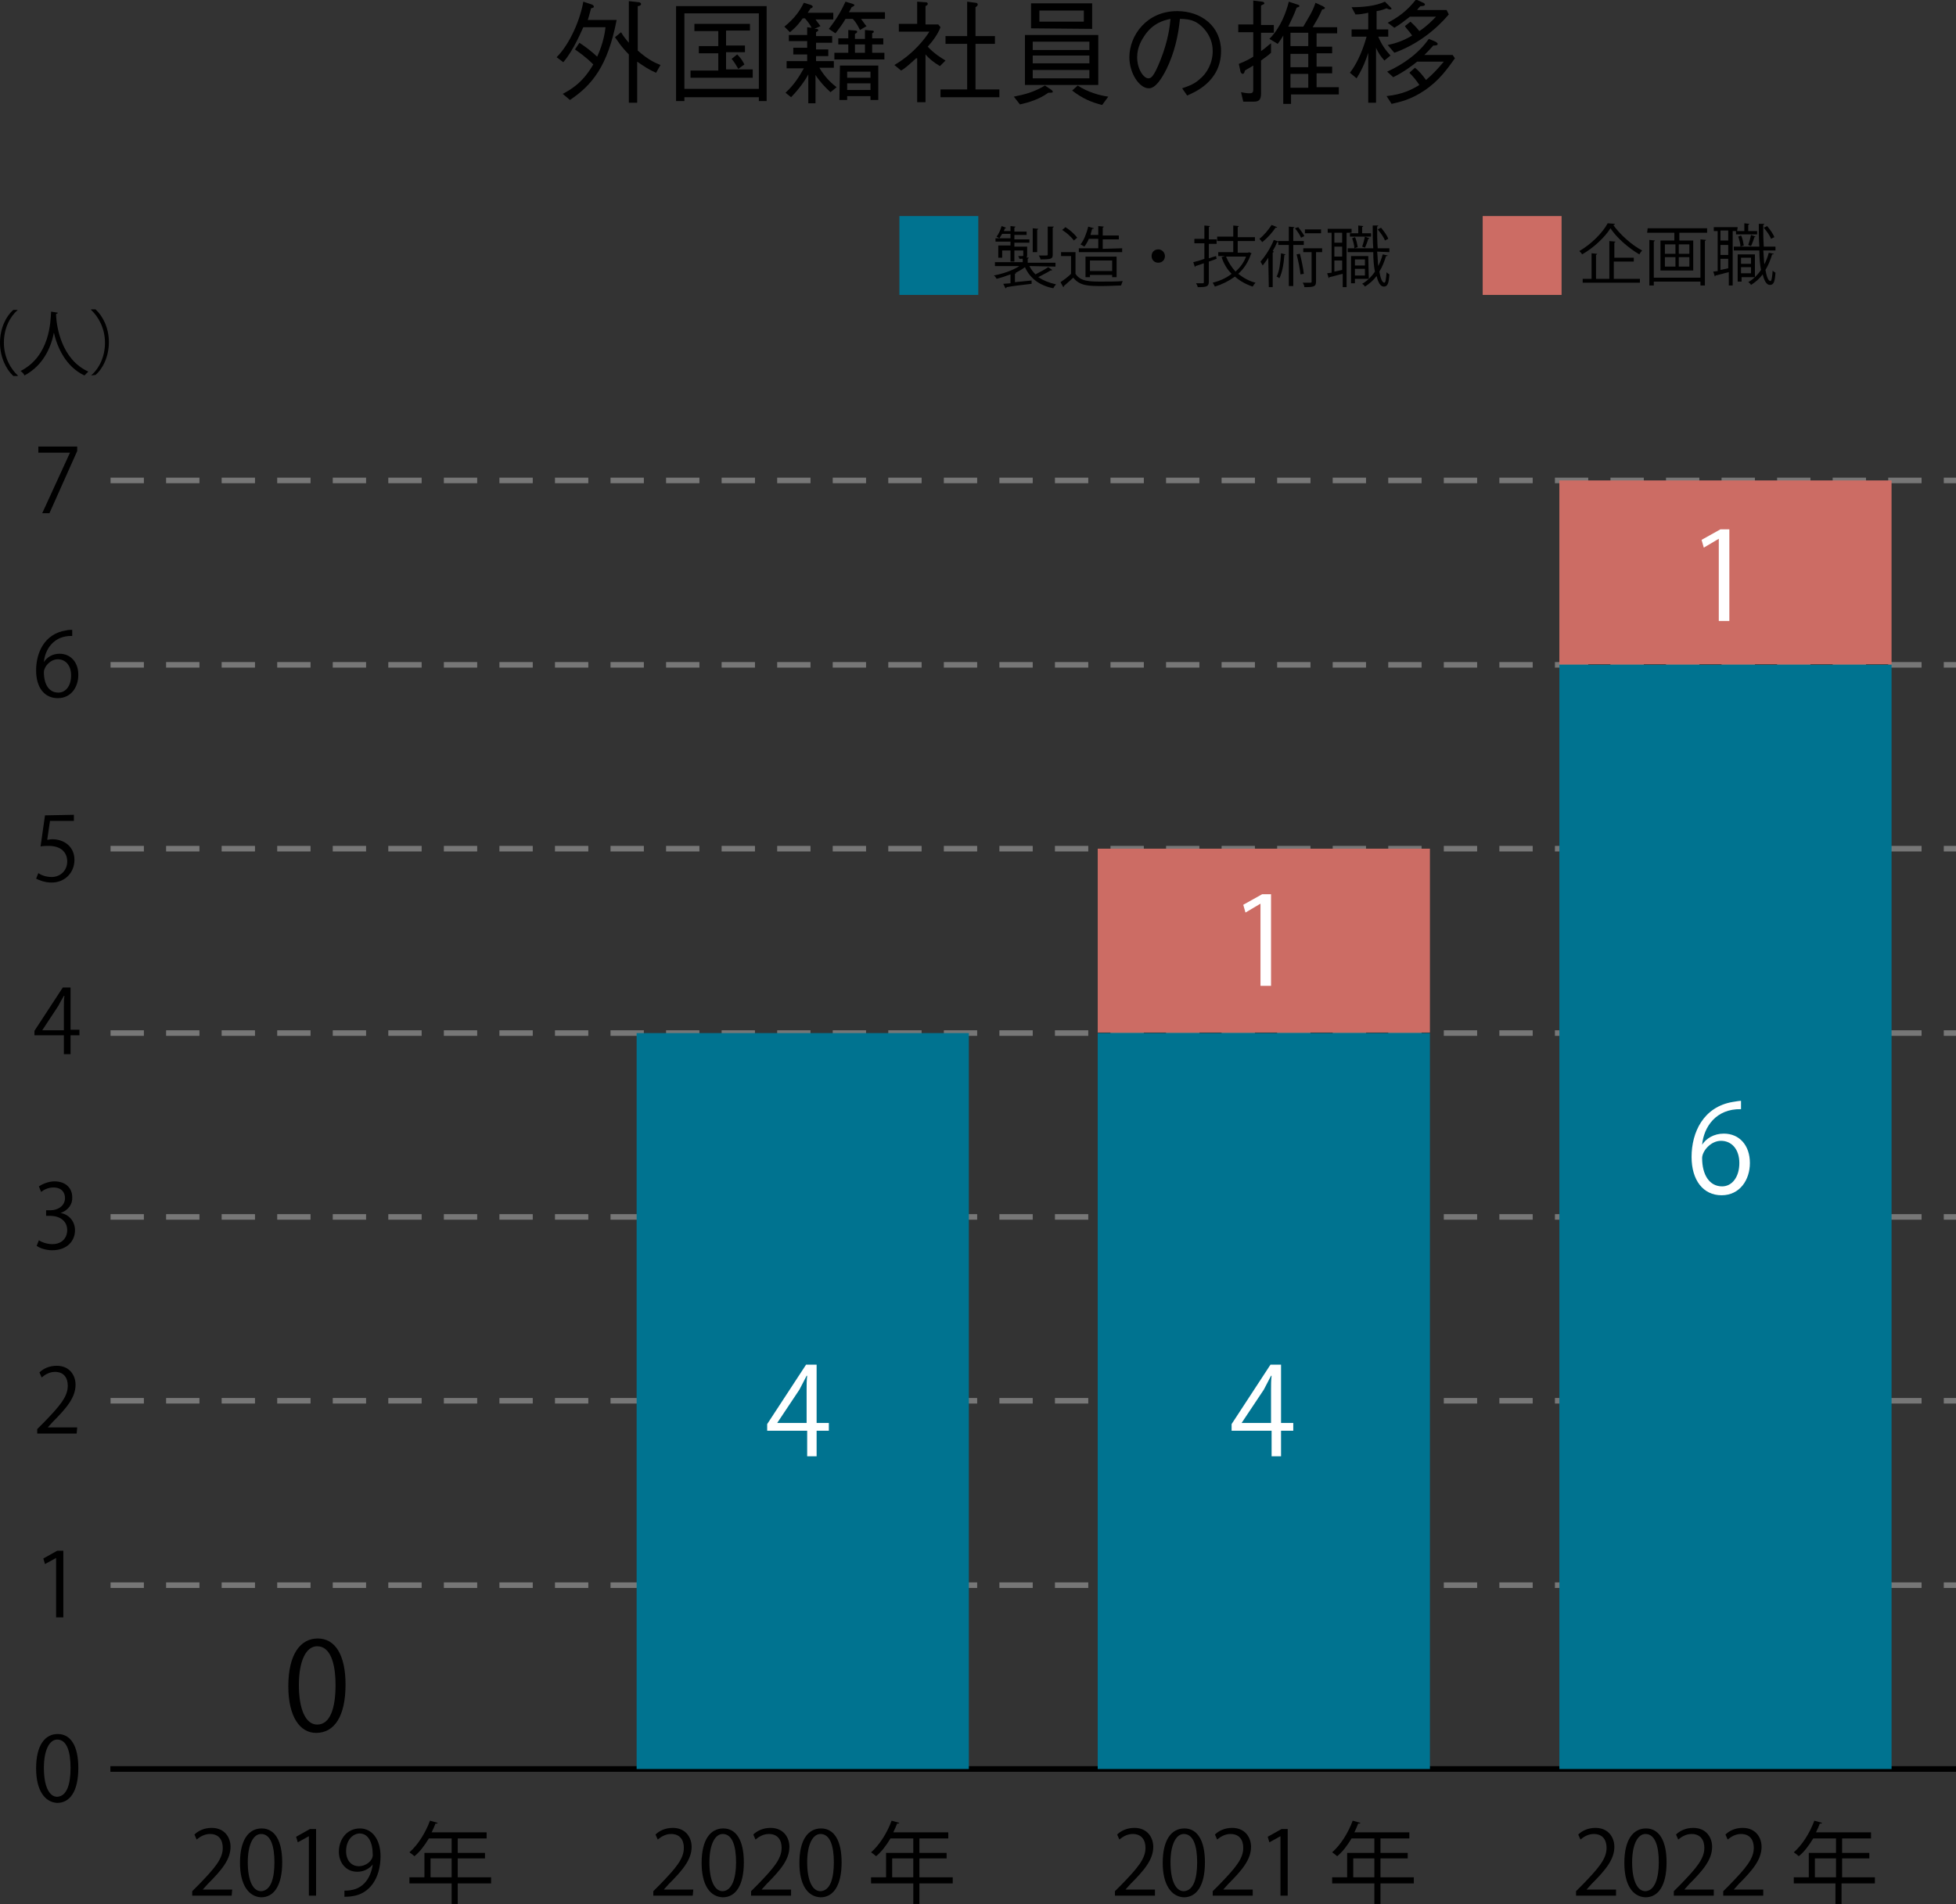 <?xml version="1.0" encoding="utf-8"?>
<!-- Generator: Adobe Illustrator 27.7.0, SVG Export Plug-In . SVG Version: 6.00 Build 0)  -->
<svg version="1.1" id="レイヤー_1" xmlns="http://www.w3.org/2000/svg" xmlns:xlink="http://www.w3.org/1999/xlink" x="0px"
	 y="0px" viewBox="0 0 352.1 342.8" style="enable-background:new 0 0 352.1 342.8;" xml:space="preserve">
<rect x="0" y="0" width="352.1" height="342.8" fill="#333333" stroke="none"/>
<style type="text/css">
	.st0{fill:none;stroke:#000000;stroke-miterlimit:10;}
	.st1{fill:none;stroke:#777777;stroke-miterlimit:10;stroke-dasharray:6,4;}
	.st2{fill:#CC6C64;}
	.st3{stroke:#000000;stroke-width:0.5;stroke-miterlimit:10;}
	.st4{fill:#007390;}
	.st5{fill:#FFFFFF;}
</style>
<g>
	<line class="st0" x1="19.9" y1="318.5" x2="352.1" y2="318.5"/>
</g>
<g>
	<g>
		<g>
			<path d="M6.5,318.4c0-4.2,1.6-6.2,3.9-6.2s3.7,2.1,3.7,6.1c0,4.2-1.5,6.3-3.8,6.3C8.1,324.5,6.5,322.4,6.5,318.4z M12.7,318.3
				c0-3-0.7-5.1-2.4-5.1c-1.4,0-2.4,1.9-2.4,5.1s0.9,5.2,2.4,5.2C12.1,323.4,12.7,321.1,12.7,318.3z"/>
		</g>
		<g>
			<path d="M10.1,291.2v-10.7l0,0l-2,1.1l-0.3-1l2.5-1.4h1.1v12H10.1z"/>
		</g>
		<g>
			<path d="M13.8,258.1H6.7v-0.8l1.2-1.2c2.8-2.9,4.3-4.6,4.3-6.6c0-1.3-0.6-2.5-2.3-2.5c-1,0-1.8,0.5-2.4,1l-0.4-0.9
				c0.7-0.7,1.8-1.2,3.1-1.2c2.4,0,3.4,1.8,3.4,3.4c0,2.3-1.6,4.2-4.1,6.7l-0.9,1l0,0h5.3L13.8,258.1L13.8,258.1z"/>
		</g>
		<g>
			<path d="M10.9,218.4c1.4,0.2,2.6,1.4,2.6,3.1c0,1.9-1.4,3.6-4.1,3.6c-1.2,0-2.3-0.4-2.8-0.8l0.4-1c0.4,0.3,1.4,0.7,2.4,0.7
				c2,0,2.7-1.4,2.7-2.5c0-1.8-1.5-2.6-3.1-2.6H8.3v-1h0.8c1.2,0,2.6-0.7,2.6-2.2c0-1-0.6-1.9-2.1-1.9c-0.9,0-1.7,0.4-2.2,0.8
				l-0.4-1c0.6-0.4,1.7-0.9,2.8-0.9c2.2,0,3.2,1.4,3.2,2.8C13.1,216.8,12.3,217.9,10.9,218.4L10.9,218.4z"/>
		</g>
		<g>
			<path d="M13.3,146.7v1.1H9l-0.5,3.4c0.3,0,0.5-0.1,0.9-0.1c2.1,0,4,1.3,4,3.7s-1.8,4.1-4.1,4.1c-1.2,0-2.2-0.4-2.8-0.7l0.4-1
				c0.4,0.3,1.3,0.7,2.4,0.7c1.5,0,2.8-1.1,2.8-2.8c0-1.6-1.1-2.8-3.3-2.8c-0.6,0-1.1,0-1.5,0.1l0.8-5.6L13.3,146.7L13.3,146.7z"/>
		</g>
		<g>
			<path d="M12.7,189.8h-1.2v-3.4H6.2v-0.8l5.1-7.8h1.4v7.6h1.6v1h-1.6C12.7,186.4,12.7,189.8,12.7,189.8z M7.6,185.5h3.9v-4.3
				c0-0.7,0-1.3,0.1-1.9h-0.1c-0.4,0.7-0.7,1.2-1,1.8L7.6,185.5L7.6,185.5z"/>
		</g>
		<g>
			<path d="M7.9,119.2c0.5-0.8,1.5-1.5,2.8-1.5c2,0,3.4,1.5,3.4,3.8c0,2.2-1.3,4.2-3.7,4.2s-3.9-1.9-3.9-5c0-3.2,1.5-6.6,5.4-7.2
				c0.4-0.1,0.8-0.1,1.1-0.1v1.1C9.7,114.4,8.1,116.9,7.9,119.2L7.9,119.2z M12.8,121.6c0-1.8-1-2.9-2.4-2.9s-2.5,1.4-2.5,2.3
				c0,2.2,0.9,3.7,2.6,3.7C11.9,124.7,12.8,123.4,12.8,121.6z"/>
		</g>
		<g>
			<path d="M6.9,80.4h7v0.8l-5,11.2H7.6l5-10.9l0,0H6.9V80.4z"/>
		</g>
	</g>
	<g>
		<g>
			<line class="st0" x1="19.9" y1="318.5" x2="352.1" y2="318.5"/>
			<line class="st1" x1="19.9" y1="285.4" x2="352.1" y2="285.4"/>
			<line class="st1" x1="19.9" y1="252.2" x2="352.1" y2="252.2"/>
			<line class="st1" x1="19.9" y1="219.1" x2="352.1" y2="219.1"/>
			<line class="st1" x1="19.9" y1="186" x2="352.1" y2="186"/>
			<line class="st1" x1="19.9" y1="152.8" x2="352.1" y2="152.8"/>
			<line class="st1" x1="19.9" y1="119.7" x2="352.1" y2="119.7"/>
			<line class="st1" x1="19.9" y1="86.5" x2="352.1" y2="86.5"/>
		</g>
	</g>
</g>
<g>
	<g>
		<g>
			<rect x="197.6" y="152.8" class="st2" width="59.8" height="33.1"/>
			<rect x="280.7" y="86.5" class="st2" width="59.8" height="33.1"/>
		</g>
	</g>
	<g>
		<g>
			<polygon class="st3" points="31.5,318.5 91.3,318.5 91.3,318.5 			"/>
			<rect x="114.6" y="186" class="st4" width="59.8" height="132.5"/>
			<rect x="197.6" y="186" class="st4" width="59.8" height="132.5"/>
			<rect x="280.7" y="119.7" class="st4" width="59.8" height="198.8"/>
		</g>
	</g>
</g>
<g>
	<g>
		<path d="M290.8,341.3h-7.1v-0.8l1.2-1.2c2.8-2.9,4.3-4.6,4.3-6.6c0-1.3-0.6-2.5-2.3-2.5c-1,0-1.8,0.5-2.4,1l-0.4-0.9
			c0.7-0.7,1.8-1.2,3.1-1.2c2.4,0,3.4,1.8,3.4,3.4c0,2.3-1.6,4.2-4.1,6.7l-0.9,1l0,0h5.3v1.1H290.8z"/>
		<path d="M292.4,335.4c0-4.2,1.6-6.2,3.9-6.2s3.7,2.1,3.7,6.1c0,4.2-1.5,6.3-3.8,6.3C293.9,341.5,292.4,339.4,292.4,335.4z
			 M298.6,335.3c0-3-0.7-5.1-2.4-5.1c-1.4,0-2.4,1.9-2.4,5.1s0.9,5.2,2.4,5.2C297.9,340.4,298.6,338.1,298.6,335.3z"/>
		<path d="M308.4,341.3h-7.1v-0.8l1.2-1.2c2.8-2.9,4.3-4.6,4.3-6.6c0-1.3-0.6-2.5-2.3-2.5c-1,0-1.8,0.5-2.4,1l-0.4-0.9
			c0.7-0.7,1.8-1.2,3.1-1.2c2.4,0,3.4,1.8,3.4,3.4c0,2.3-1.6,4.2-4.1,6.7l-0.9,1l0,0h5.3v1.1H308.4z"/>
		<path d="M317.3,341.3h-7.1v-0.8l1.2-1.2c2.8-2.9,4.3-4.6,4.3-6.6c0-1.3-0.6-2.5-2.3-2.5c-1,0-1.8,0.5-2.4,1l-0.4-0.9
			c0.7-0.7,1.8-1.2,3.1-1.2c2.4,0,3.4,1.8,3.4,3.4c0,2.3-1.6,4.2-4.1,6.7l-0.9,1l0,0h5.3v1.1H317.3z"/>
		<path d="M337.5,338v1.1h-6v3.7h-1.1v-3.7h-7.5V338h2.7v-4.4h4.9V331h-4.1c-0.8,1.3-1.6,2.4-2.6,3.2c-0.2-0.2-0.6-0.5-0.9-0.7
			c1.5-1.3,2.9-3.5,3.7-5.7l1.4,0.4c-0.1,0.1-0.2,0.2-0.4,0.1c-0.2,0.5-0.4,1-0.7,1.6h9.9v1.1h-5.2v2.6h4.9v1h-4.9v3.4H337.5z
			 M326.7,338h3.8v-3.4h-3.8V338z"/>
	</g>
	<g>
		<path d="M207.8,341.3h-7.1v-0.8l1.2-1.2c2.8-2.9,4.3-4.6,4.3-6.6c0-1.3-0.6-2.5-2.3-2.5c-1,0-1.8,0.5-2.4,1l-0.4-0.9
			c0.7-0.7,1.8-1.2,3.1-1.2c2.4,0,3.4,1.8,3.4,3.4c0,2.3-1.6,4.2-4.1,6.7l-0.9,1l0,0h5.3v1.1H207.8z"/>
		<path d="M209.3,335.4c0-4.2,1.6-6.2,3.9-6.2c2.3,0,3.7,2.1,3.7,6.1c0,4.2-1.5,6.3-3.8,6.3C210.9,341.5,209.3,339.4,209.3,335.4z
			 M215.5,335.3c0-3-0.7-5.1-2.4-5.1c-1.4,0-2.4,1.9-2.4,5.1s0.9,5.2,2.4,5.2C214.9,340.4,215.5,338.1,215.5,335.3z"/>
		<path d="M225.4,341.3h-7.1v-0.8l1.2-1.2c2.8-2.9,4.3-4.6,4.3-6.6c0-1.3-0.6-2.5-2.3-2.5c-1,0-1.8,0.5-2.4,1l-0.4-0.9
			c0.7-0.7,1.8-1.2,3.1-1.2c2.4,0,3.4,1.8,3.4,3.4c0,2.3-1.6,4.2-4.1,6.7l-0.9,1l0,0h5.3v1.1H225.4z"/>
		<path d="M230.5,341.3v-10.7l0,0l-2,1.1l-0.3-1l2.5-1.4h1.1v12H230.5z"/>
		<path d="M254.5,338v1.1h-6v3.7h-1.1v-3.7h-7.6V338h2.7v-4.4h4.9V331h-4.1c-0.8,1.3-1.6,2.4-2.6,3.2c-0.2-0.2-0.6-0.5-0.9-0.7
			c1.5-1.3,2.9-3.5,3.7-5.7l1.4,0.4c-0.1,0.1-0.2,0.2-0.4,0.1c-0.2,0.5-0.4,1-0.7,1.6h9.9v1.1h-5.2v2.6h4.9v1h-4.9v3.4H254.5z
			 M243.6,338h3.8v-3.4h-3.8V338z"/>
	</g>
	<g>
		<path d="M124.7,341.3h-7.1v-0.8l1.2-1.2c2.8-2.9,4.3-4.6,4.3-6.6c0-1.3-0.6-2.5-2.3-2.5c-1,0-1.8,0.5-2.4,1l-0.4-0.9
			c0.7-0.7,1.8-1.2,3.1-1.2c2.4,0,3.4,1.8,3.4,3.4c0,2.3-1.6,4.2-4.1,6.7l-0.9,1l0,0h5.3L124.7,341.3L124.7,341.3z"/>
		<path d="M126.3,335.4c0-4.2,1.6-6.2,3.9-6.2c2.3,0,3.7,2.1,3.7,6.1c0,4.2-1.5,6.3-3.8,6.3C127.8,341.5,126.3,339.4,126.3,335.4z
			 M132.5,335.3c0-3-0.7-5.1-2.4-5.1c-1.4,0-2.4,1.9-2.4,5.1s0.9,5.2,2.4,5.2C131.8,340.4,132.5,338.1,132.5,335.3z"/>
		<path d="M142.3,341.3h-7.1v-0.8l1.2-1.2c2.8-2.9,4.3-4.6,4.3-6.6c0-1.3-0.6-2.5-2.3-2.5c-1,0-1.8,0.5-2.4,1l-0.4-0.9
			c0.7-0.7,1.8-1.2,3.1-1.2c2.4,0,3.4,1.8,3.4,3.4c0,2.3-1.6,4.2-4.1,6.7l-0.9,1l0,0h5.3v1.1H142.3z"/>
		<path d="M143.9,335.4c0-4.2,1.6-6.2,3.9-6.2c2.3,0,3.7,2.1,3.7,6.1c0,4.2-1.5,6.3-3.8,6.3C145.4,341.5,143.9,339.4,143.9,335.4z
			 M150.1,335.3c0-3-0.7-5.1-2.4-5.1c-1.4,0-2.4,1.9-2.4,5.1s0.9,5.2,2.4,5.2C149.5,340.4,150.1,338.1,150.1,335.3z"/>
		<path d="M171.5,338v1.1h-6v3.7h-1.1v-3.7h-7.6V338h2.7v-4.4h4.9V331h-4.1c-0.8,1.3-1.6,2.4-2.6,3.2c-0.2-0.2-0.6-0.5-0.9-0.7
			c1.5-1.3,2.9-3.5,3.7-5.7l1.4,0.4c-0.1,0.1-0.2,0.2-0.4,0.1c-0.2,0.5-0.4,1-0.7,1.6h9.9v1.1h-5.2v2.6h4.9v1h-4.9v3.4H171.5z
			 M160.6,338h3.8v-3.4h-3.8V338z"/>
	</g>
	<g>
		<path d="M41.7,341.3h-7.1v-0.8l1.2-1.2c2.8-2.9,4.3-4.6,4.3-6.6c0-1.3-0.6-2.5-2.3-2.5c-1,0-1.8,0.5-2.4,1l-0.4-0.9
			c0.7-0.7,1.8-1.2,3.1-1.2c2.4,0,3.4,1.8,3.4,3.4c0,2.3-1.6,4.2-4.1,6.7l-0.9,1l0,0h5.3L41.7,341.3L41.7,341.3z"/>
		<path d="M43.2,335.4c0-4.2,1.6-6.2,3.9-6.2c2.3,0,3.7,2.1,3.7,6.1c0,4.2-1.5,6.3-3.8,6.3C44.8,341.5,43.2,339.4,43.2,335.4z
			 M49.4,335.3c0-3-0.7-5.1-2.4-5.1c-1.4,0-2.4,1.9-2.4,5.1s0.9,5.2,2.4,5.2C48.8,340.4,49.4,338.1,49.4,335.3z"/>
		<path d="M55.6,341.3v-10.7l0,0l-2,1.1l-0.3-1l2.5-1.4h1.1v12H55.6z"/>
		<path d="M67.1,335.7c-0.7,0.8-1.6,1.3-2.8,1.3c-2,0-3.3-1.6-3.3-3.6c0-2.2,1.4-4.2,3.8-4.2c2.2,0,3.7,2,3.7,5c0,4-2,6.8-5.1,7.2
			c-0.6,0.1-1.1,0.1-1.4,0.1v-1.1c0.3,0,0.7,0,1.2-0.1C65.2,340,66.7,338.4,67.1,335.7L67.1,335.7z M62.3,333.3
			c0,1.6,0.9,2.7,2.3,2.7c1.3,0,2.5-1,2.5-2c0-2.3-0.8-3.9-2.4-3.9C63.3,330.2,62.3,331.5,62.3,333.3z"/>
		<path d="M88.4,338v1.1h-6v3.7h-1.1v-3.7h-7.6V338h2.7v-4.4h4.9V331h-4.1c-0.8,1.3-1.6,2.4-2.6,3.2c-0.2-0.2-0.6-0.5-0.9-0.7
			c1.5-1.3,2.9-3.5,3.7-5.7l1.4,0.4c-0.1,0.1-0.2,0.2-0.4,0.1c-0.2,0.5-0.4,1-0.7,1.6h9.9v1.1h-5.2v2.6h4.9v1h-4.9v3.4H88.4z
			 M77.5,338h3.8v-3.4h-3.8V338z"/>
	</g>
</g>
<g>
	<path d="M102.6,18l-1.3-1.1c1.5-0.8,3.6-2,5.5-5.3c-1.4-1.4-2.6-2.2-3.3-2.7l0.8-1.2c1.2,0.8,2,1.4,3.2,2.5
		c1.1-2.4,1.4-4.4,1.5-5.3h-4c-0.3,0.6-1.7,4.1-3.6,6.3l-1.2-0.9c2.5-2.5,4.3-7,4.8-10l1.5,0.5c0.1,0,0.4,0.2,0.4,0.4
		s-0.2,0.2-0.5,0.3c-0.3,1-0.4,1.6-0.6,2.1h5.2C109.4,11.9,106.6,15.3,102.6,18z M118.1,13.1c-1.2-0.5-2.1-1.1-3.4-2v7.4h-1.5V9.8
		c-1.5-1.5-2.1-2.6-2.5-3.1l1.1-0.9c0.4,0.7,0.8,1.2,1.4,1.9V0.2l1.8,0.2c0.2,0,0.4,0.2,0.4,0.3c0,0.3-0.4,0.4-0.6,0.4v8
		c1.9,1.7,3.3,2.3,4.1,2.6L118.1,13.1z"/>
	<path d="M136.6,18.2v-0.7h-13.4v0.7h-1.5V1.1h16.3v17.1C138.1,18.2,136.6,18.2,136.6,18.2z M136.6,2.4h-13.4V16h13.4V2.4z
		 M124.3,14v-1.3h5V9.6h-3.5V8.3h3.5V5.6h-4.3V4.3h10v1.2h-4.3v2.7h3.4v1.2h-3.4v3.1h4.8V14C135.4,14,124.3,14,124.3,14z
		 M132.9,12.4c-0.4-0.7-0.7-1.2-1.2-1.8l1-0.8c0.5,0.5,0.9,1,1.3,1.8L132.9,12.4z"/>
	<path d="M145.3,4.9l0.8,0.1c-0.2-0.4-0.5-0.9-1.2-1.7h-0.4c-1.2,1.7-2,2.2-2.3,2.5l-1-1c1.8-1.5,2.7-2.7,3.5-4.3l1.3,0.4
		c0.2,0.1,0.3,0.2,0.3,0.3c0,0.2-0.3,0.3-0.4,0.3c-0.1,0.2-0.3,0.5-0.5,0.8h4.6v1.2h-3.2c0.3,0.4,0.5,0.7,0.9,1.2l-1.1,0.5h0.4
		c0.1,0,0.3,0.1,0.3,0.2c0,0.2-0.1,0.2-0.4,0.4v0.7h2.9v1.2h-2.9v1.2h2.2v1.2h-2.2V11h3.2v1.2h-2.6c0.8,1.4,1.9,2.6,3.1,3.5
		l-1.1,0.9c-1-0.9-2-2-2.7-3.1v5.1h-1.3v-5.2c-0.5,1-1.8,2.8-3.1,4.1l-1-0.8c1.6-1.5,2.4-2.8,3.3-4.4h-3.1V11h3.7V9.8h-2.5V8.6h2.5
		V7.4H142V6.3h3.3L145.3,4.9L145.3,4.9z M152.2,3.4c-0.5,0.9-1.2,1.8-1.8,2.6l-1.2-0.8c1.5-1.9,2.3-3.4,3-4.9l1.3,0.4
		c0,0,0.3,0.1,0.3,0.2c0,0.2-0.3,0.3-0.5,0.4c-0.1,0.2-0.4,0.8-0.5,0.9h6.5v1.2H155c0.1,0.1,0.8,1.2,1,1.3l-1.2,0.7
		c-0.2-0.4-0.6-1.3-1.3-2L152.2,3.4L152.2,3.4z M155.7,5.4l1.2,0.1c0.1,0,0.4,0,0.4,0.2S157.1,5.9,157,6v0.9h2V8h-2v1.5h2.2v1.2h-9
		V9.5h2.5V8h-1.8V6.9h1.8V5.4l1.3,0.1c0.2,0,0.3,0.1,0.3,0.2c0,0.2-0.2,0.3-0.4,0.4v0.9h1.8V5.4z M151.2,11.8h6.9V18h-1.4v-0.7h-4.2
		V18h-1.4L151.2,11.8C151.1,11.8,151.2,11.8,151.2,11.8z M156.7,12.9h-4.2V14h4.2V12.9z M156.7,15h-4.2v1.2h4.2V15z M155.7,8h-1.8
		v1.5h1.8V8z"/>
	<path d="M164.9,10.5c-1.3,1.2-2.1,1.9-2.7,2.2l-1.2-1c3.6-2.1,5.6-4.9,6.3-6h-5.5V4.3h3.3V0.3l1.4,0.1c0.2,0,0.5,0,0.5,0.3
		c0,0.1,0,0.2-0.4,0.4v3.3h2.3l0.4,0.5c-0.5,1.3-1.4,2.5-2.3,3.5c1.2,1.3,2.4,2,3.2,2.5l-1,1c-1.2-0.7-2-1.4-2.6-2.1v8.6h-1.5v-7.9
		C165.1,10.5,164.9,10.5,164.9,10.5z M174.1,0.3l1.5,0.2c0.2,0,0.4,0.1,0.4,0.3s-0.1,0.3-0.4,0.5v5.2h3.5v1.4h-3.5v8.2h4.3v1.4
		h-10.6v-1.4h4.8V7.9h-3.9V6.5h3.9V0.3z"/>
	<path d="M188.7,16.7c-1.5,1.1-3.3,1.7-5.1,2.1l-1.1-1.4c2-0.4,3.6-0.8,5.6-2l1.2,0.8c0.1,0.1,0.2,0.2,0.2,0.3
		C189.6,16.7,189.2,16.7,188.7,16.7z M184.5,15.3v-9h13.2v9H184.5z M185.6,5.1V0.6h11v4.6L185.6,5.1L185.6,5.1z M196.1,7.5h-10.2V9
		h10.2V7.5z M196.1,10h-10.2v1.4h10.2V10z M196.1,12.6h-10.2v1.5h10.2V12.6z M195.1,1.9h-8v2h8V1.9z M198.4,18.9
		c-2-0.5-3.6-1.2-5.4-2.6l1-0.9c1.8,1.2,4,1.8,5.5,2L198.4,18.9z"/>
	<path d="M212.8,15.9c0.8-0.3,2-0.6,3.1-1.6c1.4-1.1,2.4-3,2.4-5.1c0-3.1-2.3-4.9-3.2-5.3c-0.8-0.4-1.8-0.5-2.7-0.5
		c-0.3,3.1-1,6.1-2.4,9c-0.9,1.8-2,3.5-3.2,3.5c-1.7,0-3.5-2.7-3.5-5.6c0-3.9,3.1-8.3,8.6-8.3c4.3,0,7.9,2.7,7.9,7.2
		c0,5.6-5,7.5-6.1,8L212.8,15.9z M206.1,6.3c-0.6,0.9-1.4,2.2-1.4,4c0,2.2,1.2,3.8,2,3.8c0.4,0,0.9,0,2.2-3.3
		c1.4-3.5,1.7-6.2,1.8-7.4C209.3,3.7,207.6,4.2,206.1,6.3z"/>
	<path d="M223,11.5c0.4-0.2,1.2-0.4,2.6-1.3V5.8h-2.7V4.4h2.7V0.1l1.6,0.2c0.1,0,0.4,0.1,0.4,0.3S227.3,0.8,227,1v3.5h2.3v1.4H227
		v3.3c0.9-0.6,1.2-1,1.8-1.4v1.7c-0.4,0.4-1,0.8-1.8,1.4v5.9c0,1.2-0.4,1.5-1.3,1.5c-0.4,0-1.5,0-1.9,0l-0.4-1.7
		c1,0.2,1.4,0.2,1.5,0.2c0.7,0,0.7-0.3,0.7-0.8v-4.2c-0.6,0.4-0.9,0.5-1.5,0.9c-0.1,0.4-0.2,0.6-0.4,0.6s-0.3-0.2-0.4-0.4L223,11.5z
		 M228.5,7c2-2,3-4.7,3.5-6.7l1.5,0.5c0.3,0.1,0.4,0.1,0.4,0.3s-0.4,0.2-0.5,0.3c-0.5,1.4-1,2.3-1.5,3.4h2.7
		c0.8-1.4,1.7-2.7,2.2-4.3l1.3,0.6c0.1,0.1,0.4,0.2,0.4,0.3s-0.1,0.3-0.5,0.3c-0.5,1.2-1,2-1.7,3.2h4.4V6H237v2.4h2.8v1.2H237v2.4
		h2.8v1.2H237v2.5h4v1.3h-8.6v1.7H231V6.4c-0.4,0.7-0.5,0.8-1,1.5L228.5,7z M235.5,5.9h-3.2v2.4h3.2V5.9z M235.5,9.7h-3.2v2.4h3.2
		V9.7z M235.5,13.3h-3.2v2.5h3.2V13.3z"/>
	<path d="M250.2,1.7c-0.1,0-0.2,0-0.6-0.2c-0.8,0.3-1.1,0.4-1.8,0.5v3.3h2.1v1.3h-1.8c0.6,1.4,1.2,2.3,2.2,3.4l-1.1,0.9
		c-0.7-0.8-1.1-1.4-1.5-2.3v9.9h-1.4v-9c-0.4,1.2-0.9,2.7-2.1,4.6l-1.2-1c1-1.3,2.1-3.3,3-6.5h-2.7V5.3h3v-3c-1,0.2-1.5,0.3-2.3,0.3
		l-0.7-1.3c2,0,4.3-0.2,6-1l1,1c0.1,0.1,0.2,0.2,0.2,0.3C250.4,1.7,250.2,1.7,250.2,1.7z M256.4,16.3c-2.5,1.7-4.6,2.1-5.9,2.4
		l-0.9-1.4c2.9-0.3,4.6-1.2,5.9-2c-0.5-0.8-1.2-1.6-1.8-2.2l1-0.9c0.8,0.6,1.4,1.4,2,2.2c1.4-1.2,2.1-2,3.2-3.3h-4.8
		c-1,0.8-2.3,1.8-4.3,2.8l-1.1-1c2.9-1.3,5.7-3.3,7.5-5.9l1.2,0.5c0.1,0.1,0.4,0.2,0.4,0.4c0,0.3-0.4,0.3-0.8,0.3
		c-0.5,0.6-0.9,1-1.6,1.7h5.1l0.4,0.6C260.6,12.3,259.1,14.5,256.4,16.3z M251,9.5l-1.2-1.4c0.9-0.2,2.4-0.5,4.4-1.7
		c-0.6-0.9-1.1-1.3-1.3-1.7l1-0.8c0.4,0.4,0.9,0.8,1.6,1.7c1.5-1,2.3-1.9,3-2.6h-4.7c-0.5,0.4-1.9,1.5-2.8,2l-1.2-0.9
		c1.7-0.9,3.4-2,5.1-4.2l1.3,0.6c0.1,0,0.3,0.2,0.3,0.3c0,0.3-0.5,0.3-0.8,0.3c-0.3,0.3-0.4,0.4-0.6,0.7h5.3l0.4,0.8
		C258.5,5.3,255.2,8,251,9.5z"/>
</g>
<g>
	<path d="M185.3,47.9c0.3,0.6,0.7,1.1,1.1,1.5c0.8-0.4,1.7-0.9,2.3-1.3l0.7,0.5c0,0.1-0.2,0.1-0.3,0.1c-0.6,0.4-1.5,0.8-2.2,1.2
		c0.9,0.6,1.9,1,3.2,1.3c-0.2,0.2-0.4,0.5-0.5,0.7c-2.5-0.5-4.2-1.8-5.1-3.8c-0.5,0.4-1.1,0.7-1.8,1.1h0.2c0,0.1-0.1,0.1-0.2,0.1
		v1.5c0.9-0.1,2-0.2,3-0.3v0.6c-1.7,0.2-3.4,0.4-4.5,0.6c0,0.1-0.1,0.2-0.2,0.2l-0.4-0.8l1.3-0.1v-1.6c-0.8,0.3-1.7,0.6-2.5,0.8
		c-0.1-0.2-0.3-0.5-0.5-0.6c1.6-0.3,3.4-0.9,4.6-1.7h-4.4v-0.7h5v-0.9l1.1,0.1c0,0.1-0.1,0.1-0.2,0.2v0.7h5V48L185.3,47.9
		L185.3,47.9z M181.9,44.2v-0.7h-2.7v-0.6h2.7v-0.8h-1.5c-0.2,0.3-0.3,0.5-0.5,0.8c-0.1-0.1-0.4-0.2-0.5-0.3
		c0.4-0.5,0.7-1.2,0.9-1.9l0.8,0.3c0,0.1-0.1,0.1-0.2,0.1c-0.1,0.2-0.1,0.3-0.2,0.5h1.2v-0.9l0.9,0.1c0,0.1-0.1,0.1-0.2,0.2v0.7h2.2
		v0.6h-2.2v0.8h2.7v0.6h-2.7v0.7h2.3v1.5c0,0.7-0.4,0.7-1.4,0.7c0-0.2-0.2-0.4-0.2-0.5h0.6c0.3,0,0.3,0,0.3-0.1v-0.9h-1.6v2h-0.7v-2
		h-1.5v1.3h-0.7v-2.2C179.7,44.2,181.9,44.2,181.9,44.2z M186.9,41.2c0,0.1-0.1,0.1-0.2,0.2v4h-0.8v-4.3L186.9,41.2z M189.7,40.8
		c0,0.1-0.1,0.1-0.2,0.2v4.8c0,0.8-0.2,0.9-2.2,0.9c0-0.2-0.2-0.5-0.3-0.7c0.4,0,0.8,0,1,0c0.6,0,0.6,0,0.6-0.2v-5H189.7z"/>
	<path d="M193.6,45.4v3.9c0.9,1.4,2.6,1.4,4.8,1.4c1.3,0,2.8,0,3.7-0.1c-0.1,0.2-0.2,0.6-0.3,0.8c-0.8,0-2.1,0.1-3.3,0.1
		c-2.5,0-4.1,0-5.3-1.5c-0.6,0.5-1.2,1.1-1.7,1.5c0,0.1,0,0.2-0.1,0.2l-0.5-0.9c0.6-0.4,1.3-0.9,1.9-1.5v-3.2H191v-0.7H193.6z
		 M191.8,40.9c0.8,0.5,1.7,1.3,2.1,1.9l-0.6,0.5c-0.4-0.6-1.3-1.4-2.1-1.9L191.8,40.9z M202,44.7v0.7h-7.8v-0.7h3.5V43H196
		c-0.2,0.5-0.5,1-0.8,1.4c-0.2-0.1-0.5-0.3-0.7-0.4c0.6-0.7,1.1-2,1.4-3.2l1,0.3c0,0.1-0.1,0.1-0.3,0.1c-0.1,0.3-0.2,0.7-0.3,1.1
		h1.4v-1.6l1,0.1c0,0.1-0.1,0.1-0.2,0.2v1.4h2.9v0.7h-2.9v1.7L202,44.7L202,44.7z M201,49.9h-0.8v-0.4h-4v0.4h-0.8v-3.7h5.6V49.9z
		 M196.2,48.8h4v-1.9h-4V48.8z"/>
	<path d="M209.7,46.1c0,0.7-0.5,1.2-1.2,1.2s-1.2-0.5-1.2-1.2s0.5-1.2,1.2-1.2S209.7,45.5,209.7,46.1z"/>
	<path d="M219,46.6l-1.4,0.5v3.6c0,0.9-0.4,1-2,1c0-0.2-0.2-0.5-0.3-0.7c0.6,0,1.1,0,1.2,0c0.2,0,0.2-0.1,0.2-0.2v-3.4
		c-0.6,0.2-1.1,0.4-1.5,0.5c0,0.1-0.1,0.2-0.1,0.2l-0.3-0.9c0.5-0.1,1.2-0.3,2-0.6v-2.8H215V43h1.8v-2.4l1,0.1
		c0,0.1-0.1,0.1-0.2,0.2v2.2h1.4v0.8h-1.4v2.6l1.3-0.4L219,46.6z M224.8,45.4l0.5,0.2c0,0.1-0.1,0.1-0.1,0.1
		c-0.5,1.5-1.3,2.7-2.3,3.6c0.9,0.7,1.9,1.3,3.1,1.6c-0.2,0.2-0.4,0.5-0.5,0.7c-1.2-0.4-2.3-1-3.2-1.8c-1.1,0.8-2.3,1.4-3.6,1.8
		c-0.1-0.2-0.3-0.5-0.4-0.7c1.2-0.3,2.4-0.8,3.4-1.6c-0.8-0.8-1.4-1.8-1.8-3l0.6-0.2h-1.2v-0.7h2.7v-2h-2.9v-0.8h2.9v-2l1,0.1
		c0,0.1-0.1,0.1-0.2,0.2v1.8h3.1v0.7h-3.1v2.1h1.9L224.8,45.4z M220.7,46.2c0.4,1,1,1.9,1.7,2.7c0.8-0.7,1.5-1.6,1.9-2.7H220.7z"/>
	<path d="M229.9,40.9c0,0.1-0.1,0.1-0.3,0.1c-0.5,0.8-1.5,1.9-2.4,2.6c-0.1-0.2-0.3-0.4-0.5-0.6c0.8-0.6,1.7-1.7,2.2-2.5L229.9,40.9
		z M228.3,46.4c-0.3,0.5-0.7,1-1,1.4c-0.1-0.2-0.3-0.5-0.4-0.7c0.8-0.9,1.8-2.4,2.4-3.9l0.9,0.3c0,0.1-0.1,0.1-0.3,0.1
		c-0.2,0.5-0.5,1.1-0.8,1.6l0.2,0.1c0,0.1-0.1,0.1-0.2,0.2v6.2h-0.7L228.3,46.4L228.3,46.4z M231.4,45.8c0,0.1-0.1,0.1-0.2,0.1
		c-0.1,1.6-0.4,3.2-0.9,4.2c-0.1-0.1-0.4-0.3-0.5-0.3c0.5-0.9,0.7-2.6,0.8-4.2L231.4,45.8z M234.7,44.1h-1.9v7.4H232v-7.4h-1.9v-0.7
		h1.9v-2.6l1,0.1c0,0.1-0.1,0.1-0.2,0.2v2.3h1.9V44.1z M233.7,40.9c0.4,0.5,0.9,1.2,1.1,1.6l-0.6,0.3c-0.2-0.5-0.6-1.1-1.1-1.7
		L233.7,40.9z M234.1,49.4c-0.1-1-0.4-2.5-0.7-3.6c0.5-0.1,0.5-0.1,0.6-0.1c0.3,1.2,0.6,2.6,0.7,3.6L234.1,49.4z M238,44.7v0.7h-1.1
		v5.3c0,0.9-0.4,1-2.1,1c0-0.2-0.1-0.5-0.3-0.8c0.4,0,0.7,0,1,0c0.6,0,0.6,0,0.6-0.2v-5.3h-1.5v-0.7H238z M237.8,41.3V42h-2.9v-0.7
		H237.8z"/>
	<path d="M243.2,41.9h-0.8v9.8h-0.7v-2.4c-0.9,0.2-1.8,0.5-2.4,0.6c0,0.1-0.1,0.2-0.1,0.2l-0.3-0.9l0.8-0.1v-7.2H239v-0.7h4.3v0.7
		C243.3,41.9,243.2,41.9,243.2,41.9z M241.6,43.7v-1.8h-1.4v1.8H241.6z M241.6,46.2v-1.8h-1.4v1.8H241.6z M240.2,46.9v2l1.4-0.3
		v-1.7H240.2z M247.9,45.3c0.1,0.9,0.1,1.8,0.2,2.6c0.3-0.6,0.6-1.3,0.8-2.1l0.9,0.2c0,0.1-0.1,0.1-0.3,0.1c-0.3,1-0.7,2-1.2,2.8
		c0.2,1.2,0.5,2,0.9,2c0.2,0,0.3-0.6,0.4-1.9c0.1,0.2,0.4,0.3,0.5,0.4c-0.1,1.6-0.3,2.2-1,2.2c-0.6,0-1-0.7-1.3-1.9
		c-0.6,0.8-1.3,1.4-2.1,1.9c-0.1-0.2-0.3-0.4-0.5-0.5c0.9-0.5,1.7-1.3,2.3-2.2c-0.2-1-0.3-2.2-0.3-3.5h-4.6v-0.7h4.6
		c-0.1-1.3-0.1-2.7-0.1-4.1h1c0,0.1-0.1,0.1-0.2,0.2c0,1.3,0,2.6,0.1,3.9h2.1v0.7L247.9,45.3L247.9,45.3z M243,42h1.5v-1.4l0.9,0.1
		c0,0.1-0.1,0.1-0.2,0.2V42h1.6v0.6H243V42z M246.4,50.2h-2.5V51h-0.7v-4.9h3.1L246.4,50.2L246.4,50.2z M243.9,42.7
		c0.3,0.5,0.4,1.3,0.5,1.8l-0.6,0.2c0-0.5-0.2-1.2-0.4-1.8L243.9,42.7z M245.7,46.7h-1.8v1.1h1.8V46.7z M243.9,49.6h1.8v-1.2h-1.8
		V49.6z M246.5,42.9c0,0.1-0.1,0.1-0.2,0.1c-0.1,0.4-0.4,1.2-0.6,1.6l-0.5-0.2c0.2-0.5,0.4-1.3,0.5-1.8L246.5,42.9z M248.6,41
		c0.5,0.6,1.1,1.4,1.3,2l-0.6,0.3c-0.2-0.6-0.8-1.4-1.3-2L248.6,41z"/>
</g>
<g>
	<path d="M290.7,40.3c0,0.1-0.1,0.2-0.3,0.2c1.2,1.7,3.3,3.6,5.2,4.6c-0.2,0.2-0.4,0.5-0.5,0.7c-1.9-1.1-4.1-3-5.2-4.7
		c-1,1.6-3,3.5-5.1,4.7c-0.1-0.2-0.3-0.4-0.5-0.6c2.1-1.2,4.2-3.3,5.1-5L290.7,40.3z M290.5,47.1v3.1h4.7v0.7h-10.3v-0.7h1.6v-4.6
		l1,0.1c0,0.1-0.1,0.1-0.2,0.2v4.3h2.4v-6.8l1.1,0.1c0,0.1-0.1,0.1-0.2,0.2v2.7h3.5v0.7H290.5z"/>
	<path d="M296.6,41.1h10.7v0.8h-5v1.4h2.5v5.4h-5.9v-5.4h2.5v-1.4h-4.9L296.6,41.1L296.6,41.1z M306.1,49.8v-6.7l1,0.1
		c0,0.1-0.1,0.1-0.2,0.2v8h-0.8v-0.7h-8.4v0.7h-0.8v-8.2l1,0.1c0,0.1-0.1,0.1-0.2,0.2V50h8.4V49.8z M299.7,44v1.7h1.9V44H299.7z
		 M299.7,46.3V48h1.9v-1.7H299.7z M304.1,45.7V44h-1.9v1.7H304.1z M304.1,48v-1.7h-1.9V48H304.1z"/>
	<path d="M312.7,41.6h-0.8v9.8h-0.7V49c-0.9,0.2-1.8,0.5-2.4,0.6c0,0.1-0.1,0.2-0.1,0.2l-0.3-0.9l0.8-0.1v-7.2h-0.7v-0.7h4.3
		L312.7,41.6L312.7,41.6z M311.1,43.3v-1.8h-1.4v1.8H311.1z M311.1,45.9v-1.8h-1.4v1.8H311.1z M309.7,46.6v2l1.4-0.3v-1.7H309.7z
		 M317.4,45c0.1,0.9,0.1,1.8,0.2,2.6c0.3-0.6,0.6-1.3,0.8-2.1l0.9,0.2c0,0.1-0.1,0.1-0.3,0.1c-0.3,1-0.7,2-1.2,2.8
		c0.2,1.2,0.5,2,0.9,2c0.2,0,0.3-0.6,0.4-1.9c0.1,0.2,0.4,0.3,0.5,0.4c-0.1,1.6-0.3,2.2-1,2.2c-0.6,0-1-0.7-1.3-1.9
		c-0.6,0.8-1.3,1.4-2.1,1.9c-0.1-0.2-0.3-0.4-0.5-0.5c0.9-0.5,1.7-1.3,2.3-2.2c-0.2-1-0.3-2.2-0.3-3.5h-4.6v-0.7h4.6
		c-0.1-1.3-0.1-2.7-0.1-4.1h1c0,0.1-0.1,0.1-0.2,0.2c0,1.3,0,2.6,0.1,3.9h2.1v0.7h-2.2L317.4,45L317.4,45z M312.5,41.6h1.5v-1.4
		l0.9,0.1c0,0.1-0.1,0.1-0.2,0.2v1.1h1.6v0.6h-3.8V41.6z M315.9,49.9h-2.4v0.8h-0.7v-4.9h3.1V49.9z M313.4,42.4
		c0.3,0.5,0.4,1.3,0.5,1.8l-0.6,0.2c0-0.5-0.2-1.2-0.4-1.8L313.4,42.4z M315.2,46.4h-1.8v1.1h1.8V46.4z M313.4,49.2h1.8v-1.1h-1.8
		V49.2z M316,42.6c0,0.1-0.1,0.1-0.2,0.1c-0.1,0.4-0.4,1.2-0.6,1.6l-0.5-0.2c0.2-0.5,0.4-1.3,0.5-1.8L316,42.6z M318.1,40.7
		c0.5,0.6,1.1,1.4,1.3,2l-0.6,0.3c-0.2-0.6-0.8-1.4-1.3-2L318.1,40.7z"/>
</g>
<rect x="161.9" y="38.9" class="st4" width="14.2" height="14.2"/>
<rect x="266.9" y="38.9" class="st2" width="14.2" height="14.2"/>
<g>
	<path class="st5" d="M147,262.2h-1.7v-4.6h-7.2v-1.2l7-10.7h1.9v10.5h2.2v1.4H147V262.2z M139.9,256.2h5.3v-5.9
		c0-0.9,0-1.8,0.1-2.6h-0.1c-0.5,1-0.9,1.7-1.3,2.5L139.9,256.2L139.9,256.2z"/>
</g>
<g>
	<path class="st5" d="M230.6,262.2h-1.7v-4.6h-7.2v-1.2l7-10.7h1.9v10.5h2.2v1.4h-2.2V262.2z M223.5,256.2h5.3v-5.9
		c0-0.9,0-1.8,0.1-2.6h-0.1c-0.5,1-0.9,1.7-1.3,2.5L223.5,256.2L223.5,256.2z"/>
</g>
<g>
	<path class="st5" d="M226.9,177.5v-14.8l0,0l-2.7,1.6l-0.4-1.4l3.4-1.9h1.6v16.5L226.9,177.5L226.9,177.5z"/>
</g>
<g>
	<path class="st5" d="M306.4,206.1c0.7-1.1,2.1-2,3.9-2c2.8,0,4.7,2.1,4.7,5.3c0,3-1.8,5.8-5.1,5.8s-5.4-2.7-5.4-6.9
		c0-4.4,2.1-9,7.4-9.9c0.6-0.1,1.2-0.2,1.5-0.2v1.5C308.9,199.6,306.7,202.9,306.4,206.1L306.4,206.1z M313.1,209.4
		c0-2.5-1.4-4-3.3-4s-3.4,1.9-3.4,3.1c0,3,1.3,5.1,3.6,5.1C311.8,213.6,313.1,211.9,313.1,209.4z"/>
</g>
<g>
	<path class="st5" d="M309.4,111.8V97l0,0l-2.7,1.6l-0.4-1.4l3.4-1.9h1.6v16.5C311.3,111.8,309.4,111.8,309.4,111.8z"/>
</g>
<g>
	<path d="M3.2,55.8c-1.4,1.2-2.5,3.3-2.5,5.9s1.2,4.7,2.5,5.9v0.1H2.4c-1.3-1.2-2.4-3.4-2.4-6c0-2.6,1.1-4.8,2.4-5.9H3.2L3.2,55.8z"
		/>
	<path d="M10.4,56.3c0,0.1-0.1,0.2-0.3,0.2v0.4c0.1,1.8,0.9,7.8,5.8,10c-0.2,0.2-0.5,0.5-0.7,0.7c-3.4-1.6-4.9-5.1-5.5-7.7l0,0
		c-0.5,2.6-1.9,5.9-5.3,7.7C4.3,67.3,4,67,3.7,66.8c5.3-2.7,5.4-8.9,5.5-10.7L10.4,56.3z"/>
	<path d="M16.4,67.6c1.4-1.2,2.5-3.3,2.5-5.9s-1.2-4.7-2.5-5.9v-0.1h0.8c1.3,1.2,2.4,3.3,2.4,5.9c0,2.6-1.1,4.8-2.4,5.9L16.4,67.6
		L16.4,67.6z"/>
</g>
<g>
	<path d="M51.9,303.6c0-5.8,2.2-8.6,5.3-8.6s5,2.9,5,8.3c0,5.7-2,8.7-5.3,8.7C54,312,51.9,309.1,51.9,303.6z M60.4,303.4
		c0-4.1-1-7-3.3-7c-2,0-3.3,2.6-3.3,7c0,4.3,1.2,7.1,3.3,7.1C59.5,310.5,60.4,307.4,60.4,303.4z"/>
</g>
</svg>
